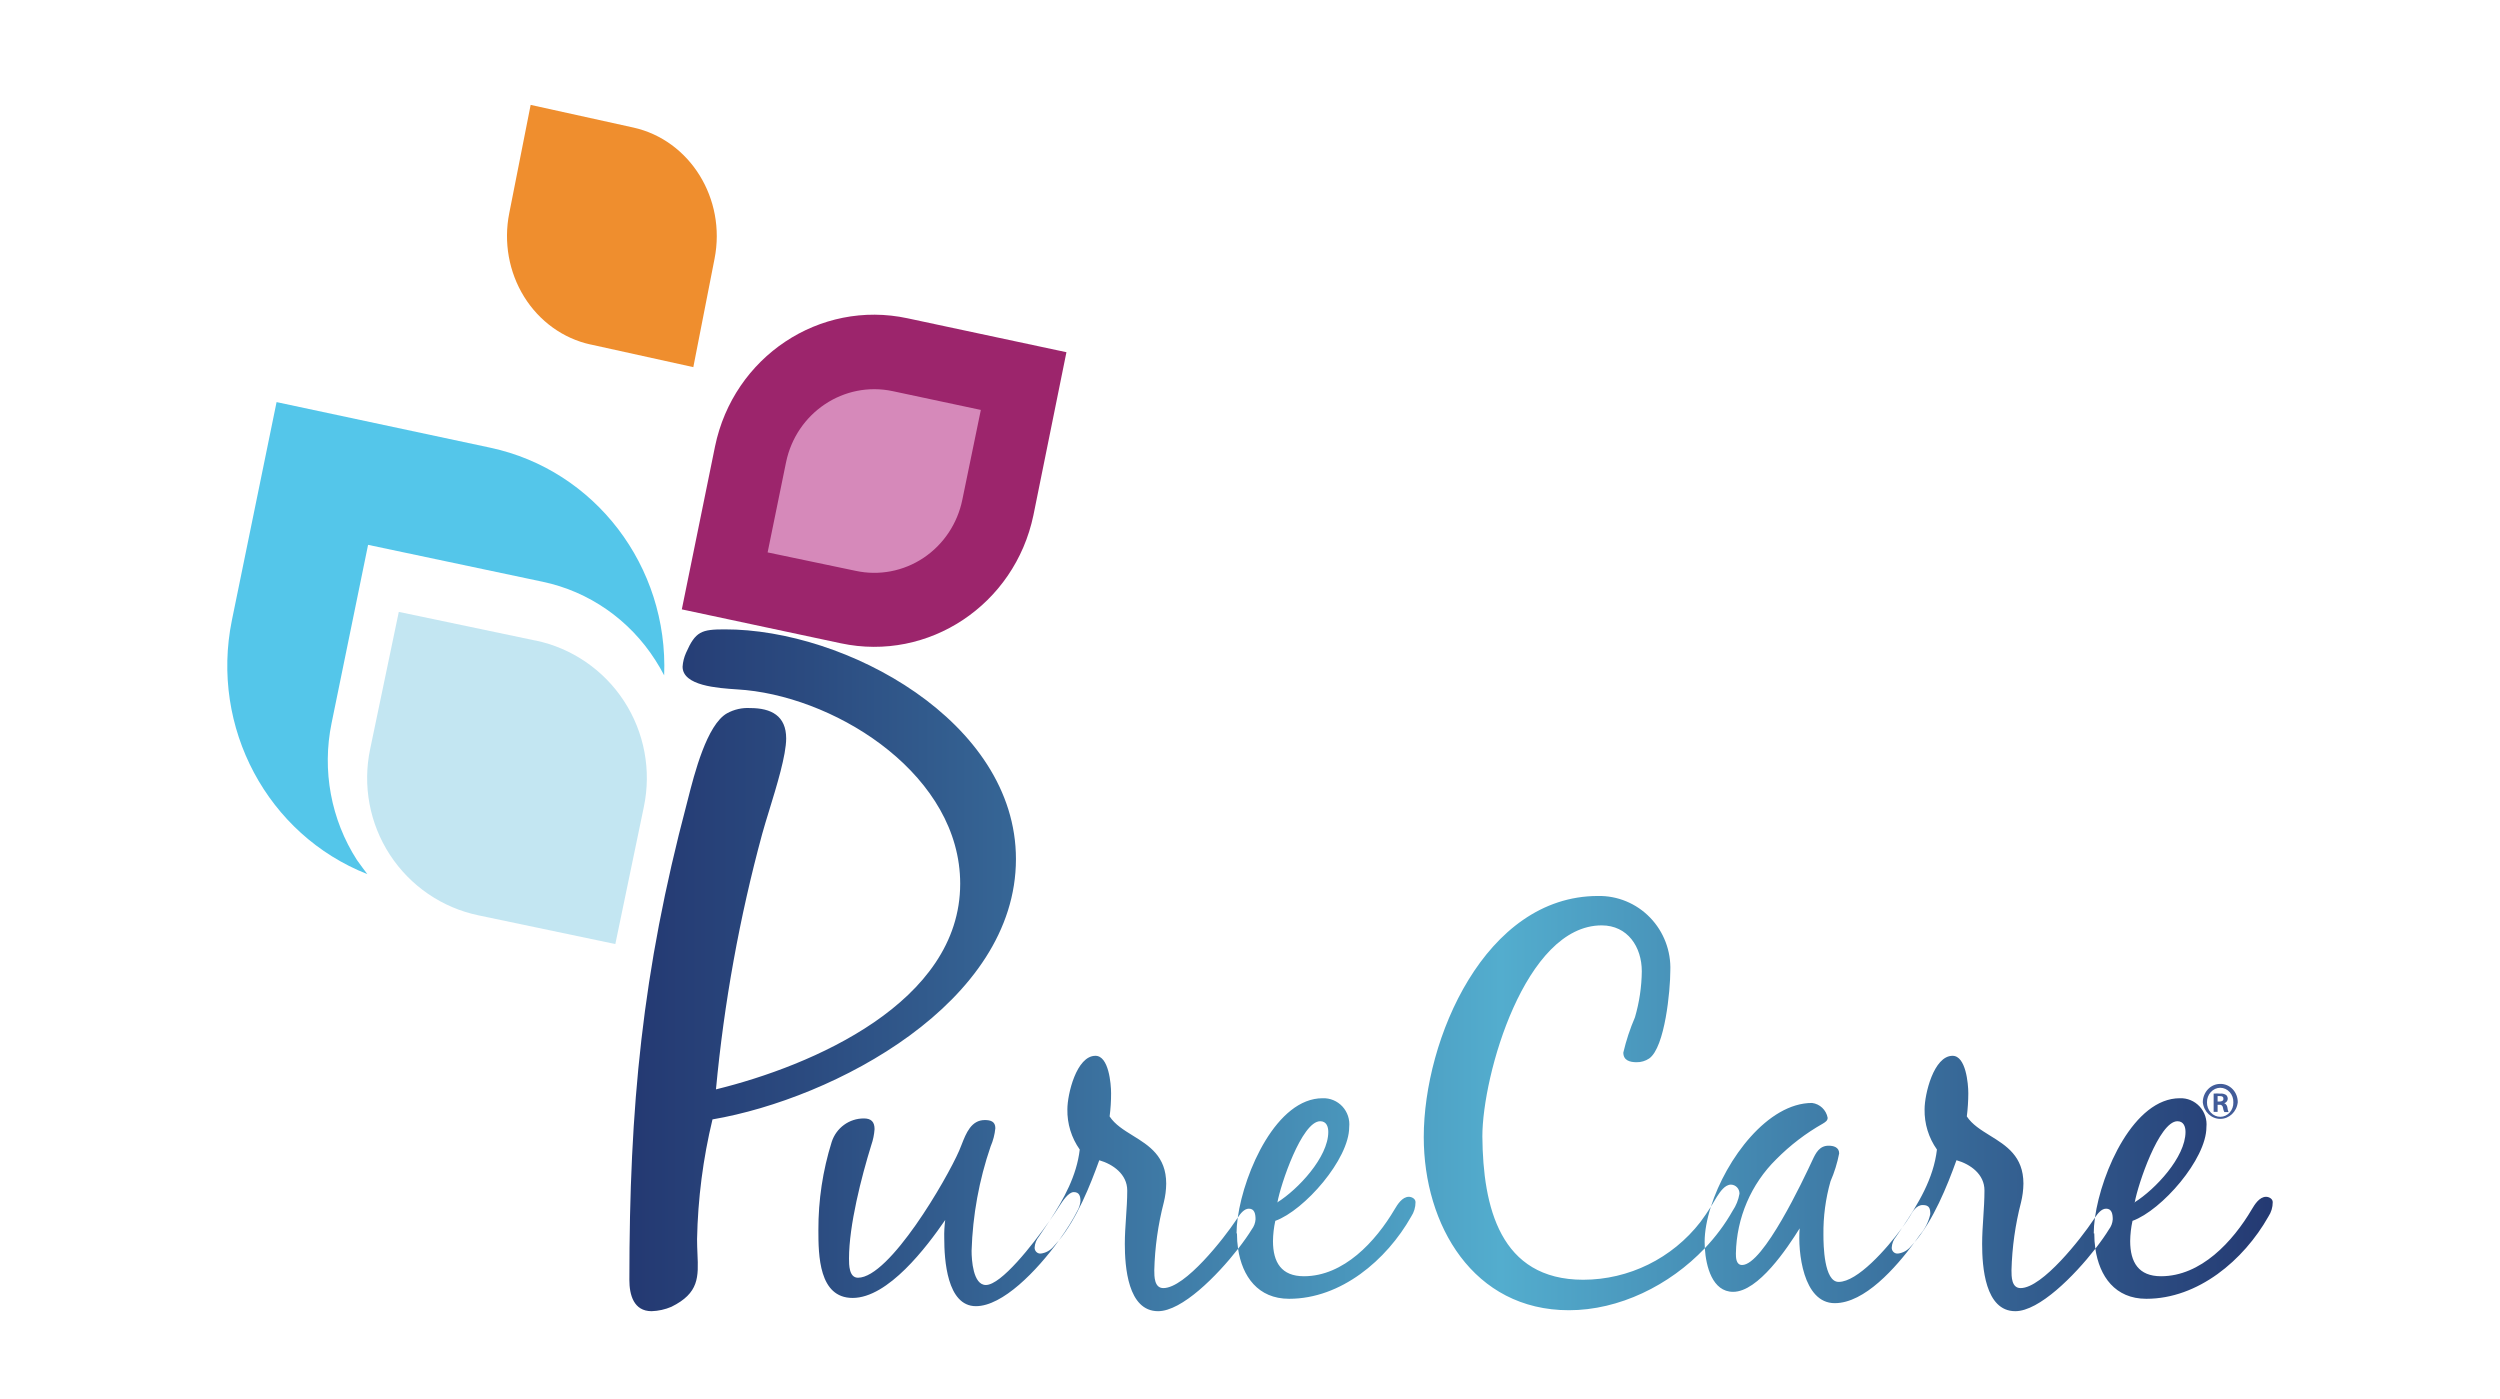 <svg width="143" height="80" viewBox="0 0 143 80" fill="none" xmlns="http://www.w3.org/2000/svg">
<rect width="143" height="80" fill="white"/>
<path d="M56.901 28.617L58 22.208L51.602 21.091C48.078 20.499 44.737 22.861 44.117 26.382L43 32.785L49.398 33.902C51.096 34.2 52.843 33.811 54.254 32.819C55.664 31.828 56.623 30.316 56.919 28.617H56.901Z" fill="#D689BA"/>
<path fill-rule="evenodd" clip-rule="evenodd" d="M40.901 25.529C41.962 20.406 46.888 17.128 51.907 18.205L61 20.146L59.111 29.473C58.041 34.593 53.118 37.867 48.099 36.797L39 34.856L40.901 25.529ZM52.825 31.91C53.969 31.146 54.768 29.948 55.046 28.581L56.104 23.448L51.064 22.374C48.276 21.78 45.544 23.605 44.96 26.451L43.908 31.597L48.948 32.653C50.285 32.942 51.681 32.674 52.825 31.91Z" fill="#9C256C"/>
<path d="M30.638 36.642L22.811 35L21.174 42.84C20.733 44.927 21.138 47.105 22.301 48.891C23.464 50.677 25.288 51.925 27.37 52.358L35.197 54L36.828 46.154C37.266 44.067 36.859 41.891 35.697 40.106C34.535 38.32 32.712 37.072 30.632 36.636L30.638 36.642Z" fill="#C3E6F2"/>
<path d="M18.968 41.355L21.054 31.165L31.039 33.276C33.69 33.833 36.013 35.45 37.489 37.765C37.668 38.045 37.835 38.331 37.99 38.629C38.236 32.395 34.035 26.891 28.052 25.61L15.82 23L13.263 35.484C12.018 41.606 15.297 47.749 21.012 50C20.81 49.738 20.613 49.465 20.416 49.191C18.93 46.88 18.409 44.059 18.968 41.355Z" fill="#54C6EA"/>
<path d="M33.785 19.705L39.658 21L40.872 14.801C41.549 11.373 39.469 8.014 36.226 7.295L30.353 6L29.127 12.205C28.801 13.851 29.108 15.566 29.979 16.973C30.851 18.38 32.216 19.362 33.774 19.705H33.785Z" fill="#EF8E2E"/>
<path fill-rule="evenodd" clip-rule="evenodd" d="M40.754 64.03C47.718 62.838 58.112 57.377 58.112 49.135C58.112 41.247 48.352 35.982 41.448 36C40.125 36 39.781 36.116 39.243 37.339C39.13 37.59 39.062 37.859 39.044 38.134C39.044 39.226 41.043 39.359 42.163 39.433C42.366 39.447 42.54 39.458 42.668 39.473C48.11 40.024 54.923 44.432 54.923 50.547C54.923 57.347 46.443 60.967 40.953 62.312C41.415 57.372 42.3 52.482 43.598 47.698C43.7 47.325 43.842 46.864 43.995 46.364C44.433 44.938 44.969 43.192 44.969 42.237C44.969 40.947 44.118 40.501 42.91 40.501C42.45 40.474 41.992 40.578 41.587 40.8C40.432 41.451 39.717 44.267 39.35 45.711C39.327 45.8 39.306 45.883 39.286 45.961C36.737 55.592 36 63.284 36 73.215C36 74.058 36.242 75 37.274 75C37.663 74.987 38.046 74.902 38.404 74.749C39.994 73.965 39.953 73.04 39.895 71.721C39.884 71.457 39.872 71.177 39.872 70.879C39.918 68.57 40.213 66.273 40.754 64.03ZM49.421 63.975C48.581 63.968 47.833 64.512 47.573 65.32C47.062 66.952 46.805 68.654 46.812 70.365C46.812 71.796 46.836 74.242 48.769 74.242C50.804 74.242 53.008 71.325 54.066 69.784C54.021 70.131 54.002 70.48 54.011 70.83C54.011 72.04 54.162 74.713 55.823 74.713C57.347 74.713 59.298 72.706 60.566 70.956C61.605 69.686 62.353 67.826 62.878 66.366C63.663 66.592 64.478 67.167 64.478 68.096C64.478 68.622 64.443 69.134 64.408 69.643C64.374 70.146 64.34 70.646 64.34 71.154C64.34 72.444 64.509 75 66.242 75C67.607 75 69.605 72.987 70.818 71.432C71.054 73.011 71.959 74.291 73.738 74.291C76.697 74.291 79.307 72.089 80.72 69.588C80.882 69.344 80.968 69.057 80.968 68.763C80.968 68.567 80.75 68.457 80.587 68.457C80.207 68.457 79.935 68.897 79.772 69.173C78.684 71.019 76.86 73.001 74.583 73.001C73.303 73.001 72.814 72.212 72.814 70.989C72.819 70.6 72.864 70.213 72.947 69.833C74.62 69.228 77.174 66.305 77.174 64.47C77.22 64.039 77.079 63.609 76.787 63.292C76.494 62.975 76.08 62.803 75.652 62.819C73.039 62.819 71.177 66.984 70.8 69.645C70.785 69.666 70.771 69.688 70.758 69.709L70.737 69.74L70.7 69.796C70.023 70.817 67.794 73.679 66.544 73.679C66.025 73.679 66.025 73.019 66.025 72.658C66.058 71.349 66.24 70.048 66.568 68.781C66.656 68.429 66.703 68.068 66.707 67.705C66.707 66.137 65.724 65.529 64.796 64.955C64.276 64.633 63.773 64.322 63.47 63.859C63.528 63.419 63.556 62.976 63.554 62.532C63.554 61.988 63.421 60.392 62.66 60.392C61.573 60.392 61.054 62.593 61.054 63.449C61.038 64.275 61.286 65.083 61.761 65.754C61.586 67.258 60.854 68.577 60.039 69.822C59.063 71.212 57.267 73.502 56.391 73.502C55.66 73.502 55.575 72.071 55.575 71.545C55.637 69.511 56.004 67.499 56.663 65.577C56.807 65.245 56.899 64.892 56.934 64.531C56.934 64.146 56.657 64.067 56.331 64.067C55.555 64.067 55.26 64.82 55.007 65.467C54.958 65.591 54.911 65.712 54.863 65.822C54.156 67.448 50.889 73.086 49.077 73.086C48.563 73.086 48.563 72.346 48.563 71.985C48.563 70.09 49.27 67.332 49.838 65.498C49.94 65.204 50.003 64.897 50.025 64.587C50.025 64.171 49.831 63.975 49.421 63.975ZM70.8 69.645C70.754 69.972 70.73 70.277 70.73 70.549H70.754C70.754 70.849 70.775 71.145 70.818 71.432C71.145 71.012 71.415 70.626 71.6 70.322C71.727 70.157 71.803 69.957 71.817 69.747C71.817 69.442 71.763 69.136 71.436 69.136C71.171 69.136 70.958 69.411 70.8 69.645ZM60.039 69.822C60.273 69.488 60.461 69.206 60.577 69.02L60.605 68.976C60.779 68.707 61.114 68.188 61.422 68.188C61.748 68.188 61.803 68.439 61.803 68.714C61.781 68.918 61.715 69.114 61.609 69.289C61.381 69.744 61.017 70.334 60.566 70.956C60.469 71.074 60.37 71.187 60.269 71.294C60.084 71.522 59.82 71.669 59.532 71.704C59.437 71.712 59.343 71.677 59.276 71.608C59.209 71.54 59.174 71.446 59.181 71.35C59.196 71.125 59.281 70.911 59.423 70.738L59.436 70.719C59.637 70.424 59.84 70.125 60.039 69.822ZM73.043 68.787L73.07 68.771L73.067 68.787H73.043ZM73.07 68.771C73.244 67.774 74.456 64.146 75.513 64.134C75.87 64.134 75.978 64.44 75.978 64.746C75.978 66.196 74.236 68.043 73.07 68.771ZM97.263 69.9C95.646 71.981 93.176 73.198 90.56 73.202C85.793 73.199 84.827 69.037 84.791 65.008C84.791 61.492 87.237 52.932 91.616 52.932C93.096 52.932 93.911 54.155 93.911 55.561C93.901 56.452 93.769 57.337 93.519 58.191C93.239 58.842 93.016 59.517 92.854 60.208C92.854 60.667 93.247 60.759 93.609 60.759C93.867 60.764 94.12 60.689 94.334 60.545C95.24 59.903 95.542 56.631 95.542 55.531C95.587 54.398 95.169 53.297 94.386 52.487C93.603 51.676 92.524 51.229 91.405 51.25C84.942 51.25 81.439 59.444 81.439 65.039C81.439 70.084 84.277 74.945 89.744 74.945C92.611 74.945 95.495 73.529 97.516 71.398C97.582 72.438 97.947 73.893 99.136 73.893C100.573 73.893 102.234 71.392 102.941 70.261C102.826 71.594 103.134 74.541 104.946 74.541C106.658 74.541 108.437 72.513 109.508 71.064C110.589 69.793 111.37 67.868 111.91 66.366H111.916C112.708 66.592 113.517 67.167 113.511 68.096C113.511 68.622 113.477 69.134 113.444 69.643C113.411 70.146 113.378 70.646 113.378 71.154C113.378 72.444 113.541 75 115.275 75C116.641 75 118.643 72.982 119.854 71.426C120.087 73.008 120.984 74.291 122.77 74.291C125.73 74.291 128.339 72.089 129.752 69.588C129.914 69.344 130.001 69.057 130 68.763C130 68.567 129.783 68.457 129.619 68.457C129.239 68.457 128.967 68.897 128.804 69.173C127.717 71.019 125.893 73.001 123.61 73.001C122.335 73.001 121.846 72.212 121.846 70.989C121.851 70.6 121.896 70.213 121.979 69.833C123.652 69.228 126.207 66.305 126.207 64.47C126.253 64.039 126.111 63.609 125.819 63.292C125.527 62.975 125.113 62.803 124.685 62.819C122.071 62.819 120.209 66.984 119.832 69.645C119.81 69.677 119.789 69.709 119.77 69.74L119.732 69.796C119.056 70.817 116.827 73.679 115.577 73.679C115.057 73.679 115.057 73.019 115.057 72.658C115.091 71.349 115.273 70.048 115.601 68.781C115.688 68.429 115.735 68.068 115.74 67.705C115.74 66.137 114.757 65.529 113.828 64.955C113.309 64.633 112.806 64.322 112.502 63.859C112.557 63.419 112.586 62.976 112.587 62.532C112.587 61.988 112.448 60.392 111.687 60.392C110.606 60.392 110.086 62.593 110.086 63.449C110.07 64.275 110.318 65.083 110.793 65.754C110.6 67.423 109.719 68.864 108.801 70.229C107.907 71.451 106.243 73.325 105.17 73.325C104.33 73.325 104.3 71.209 104.3 70.628C104.287 69.594 104.423 68.564 104.705 67.571C104.928 67.059 105.094 66.524 105.2 65.975C105.2 65.614 104.868 65.534 104.596 65.534C104.076 65.534 103.865 65.944 103.672 66.36C103.158 67.467 100.857 72.358 99.649 72.358C99.293 72.358 99.293 71.918 99.293 71.698C99.33 69.662 100.162 67.723 101.606 66.305C102.398 65.506 103.294 64.821 104.27 64.269L104.276 64.265C104.412 64.181 104.542 64.101 104.542 63.938C104.458 63.488 104.097 63.145 103.648 63.089C101.124 63.089 98.741 66.267 97.862 69.025C97.673 69.324 97.473 69.616 97.263 69.9ZM119.832 69.645C119.991 69.411 120.204 69.136 120.469 69.136C120.795 69.136 120.849 69.442 120.849 69.747C120.835 69.957 120.759 70.157 120.632 70.322C120.448 70.625 120.18 71.009 119.854 71.426C119.813 71.141 119.792 70.847 119.792 70.549H119.762C119.762 70.277 119.786 69.972 119.832 69.645ZM108.801 70.229C108.973 69.993 109.117 69.782 109.223 69.613L109.241 69.581C109.397 69.307 109.612 68.928 109.984 68.928C110.37 68.928 110.412 69.142 110.412 69.448C110.317 69.873 110.122 70.269 109.845 70.603H109.839C109.738 70.747 109.627 70.902 109.508 71.064C109.44 71.143 109.371 71.22 109.301 71.294C109.116 71.521 108.852 71.668 108.564 71.704C108.468 71.713 108.373 71.679 108.304 71.611C108.236 71.543 108.2 71.447 108.208 71.35C108.222 71.124 108.309 70.909 108.455 70.738L108.468 70.719C108.579 70.557 108.69 70.393 108.801 70.229ZM97.862 69.025C97.978 68.841 98.091 68.653 98.2 68.463L98.214 68.442C98.395 68.166 98.662 67.76 99.015 67.76C99.29 67.77 99.505 68.002 99.498 68.28C99.439 68.631 99.305 68.965 99.106 69.258C98.674 70.025 98.136 70.745 97.516 71.398C97.508 71.27 97.505 71.149 97.505 71.038C97.505 70.438 97.632 69.746 97.862 69.025ZM122.109 68.766C122.098 68.773 122.087 68.781 122.076 68.787H122.106C122.107 68.781 122.108 68.774 122.109 68.766ZM122.109 68.766C123.275 68.036 125.011 66.193 125.011 64.746C125.011 64.44 124.902 64.134 124.546 64.134C123.496 64.146 122.286 67.764 122.109 68.766Z" fill="url(#paint0_linear)"/>
<path fill-rule="evenodd" clip-rule="evenodd" d="M127 64C127.511 64 127.941 63.592 128 63.051C128.002 62.769 127.897 62.499 127.708 62.301C127.52 62.103 127.265 61.995 127 62C126.737 61.998 126.483 62.108 126.296 62.305C126.108 62.502 126.002 62.77 126 63.051C126.059 63.592 126.489 64 127 64ZM126.458 63.64C126.313 63.483 126.235 63.271 126.24 63.051C126.236 62.833 126.315 62.623 126.457 62.467C126.6 62.311 126.795 62.222 127 62.22C127.205 62.222 127.4 62.312 127.54 62.47C127.681 62.628 127.756 62.84 127.747 63.058C127.754 63.273 127.679 63.481 127.54 63.636C127.401 63.791 127.208 63.88 127.007 63.882C126.8 63.884 126.602 63.796 126.458 63.64ZM126.847 63.598H126.62V62.554C126.744 62.544 126.869 62.544 126.993 62.554C127.112 62.541 127.23 62.569 127.333 62.632C127.395 62.689 127.43 62.772 127.427 62.859C127.417 62.978 127.336 63.076 127.227 63.101C127.324 63.143 127.393 63.238 127.407 63.349C127.415 63.44 127.438 63.529 127.473 63.612H127.233C127.192 63.533 127.164 63.446 127.153 63.356C127.148 63.306 127.124 63.26 127.086 63.229C127.049 63.198 127 63.185 126.953 63.193H126.847V63.598ZM126.953 63.008H126.847V62.696H126.973C127.12 62.696 127.18 62.739 127.18 62.852C127.18 62.966 127.08 63.008 126.953 63.008Z" fill="#425C99"/>
<defs>
<linearGradient id="paint0_linear" x1="36" y1="74.997" x2="130.042" y2="74.997" gradientUnits="userSpaceOnUse">
<stop stop-color="#243972"/>
<stop offset="0.11" stop-color="#2B4B80"/>
<stop offset="0.32" stop-color="#3E79A5"/>
<stop offset="0.53" stop-color="#53ADCE"/>
<stop offset="1" stop-color="#243972"/>
</linearGradient>
</defs>
</svg>
